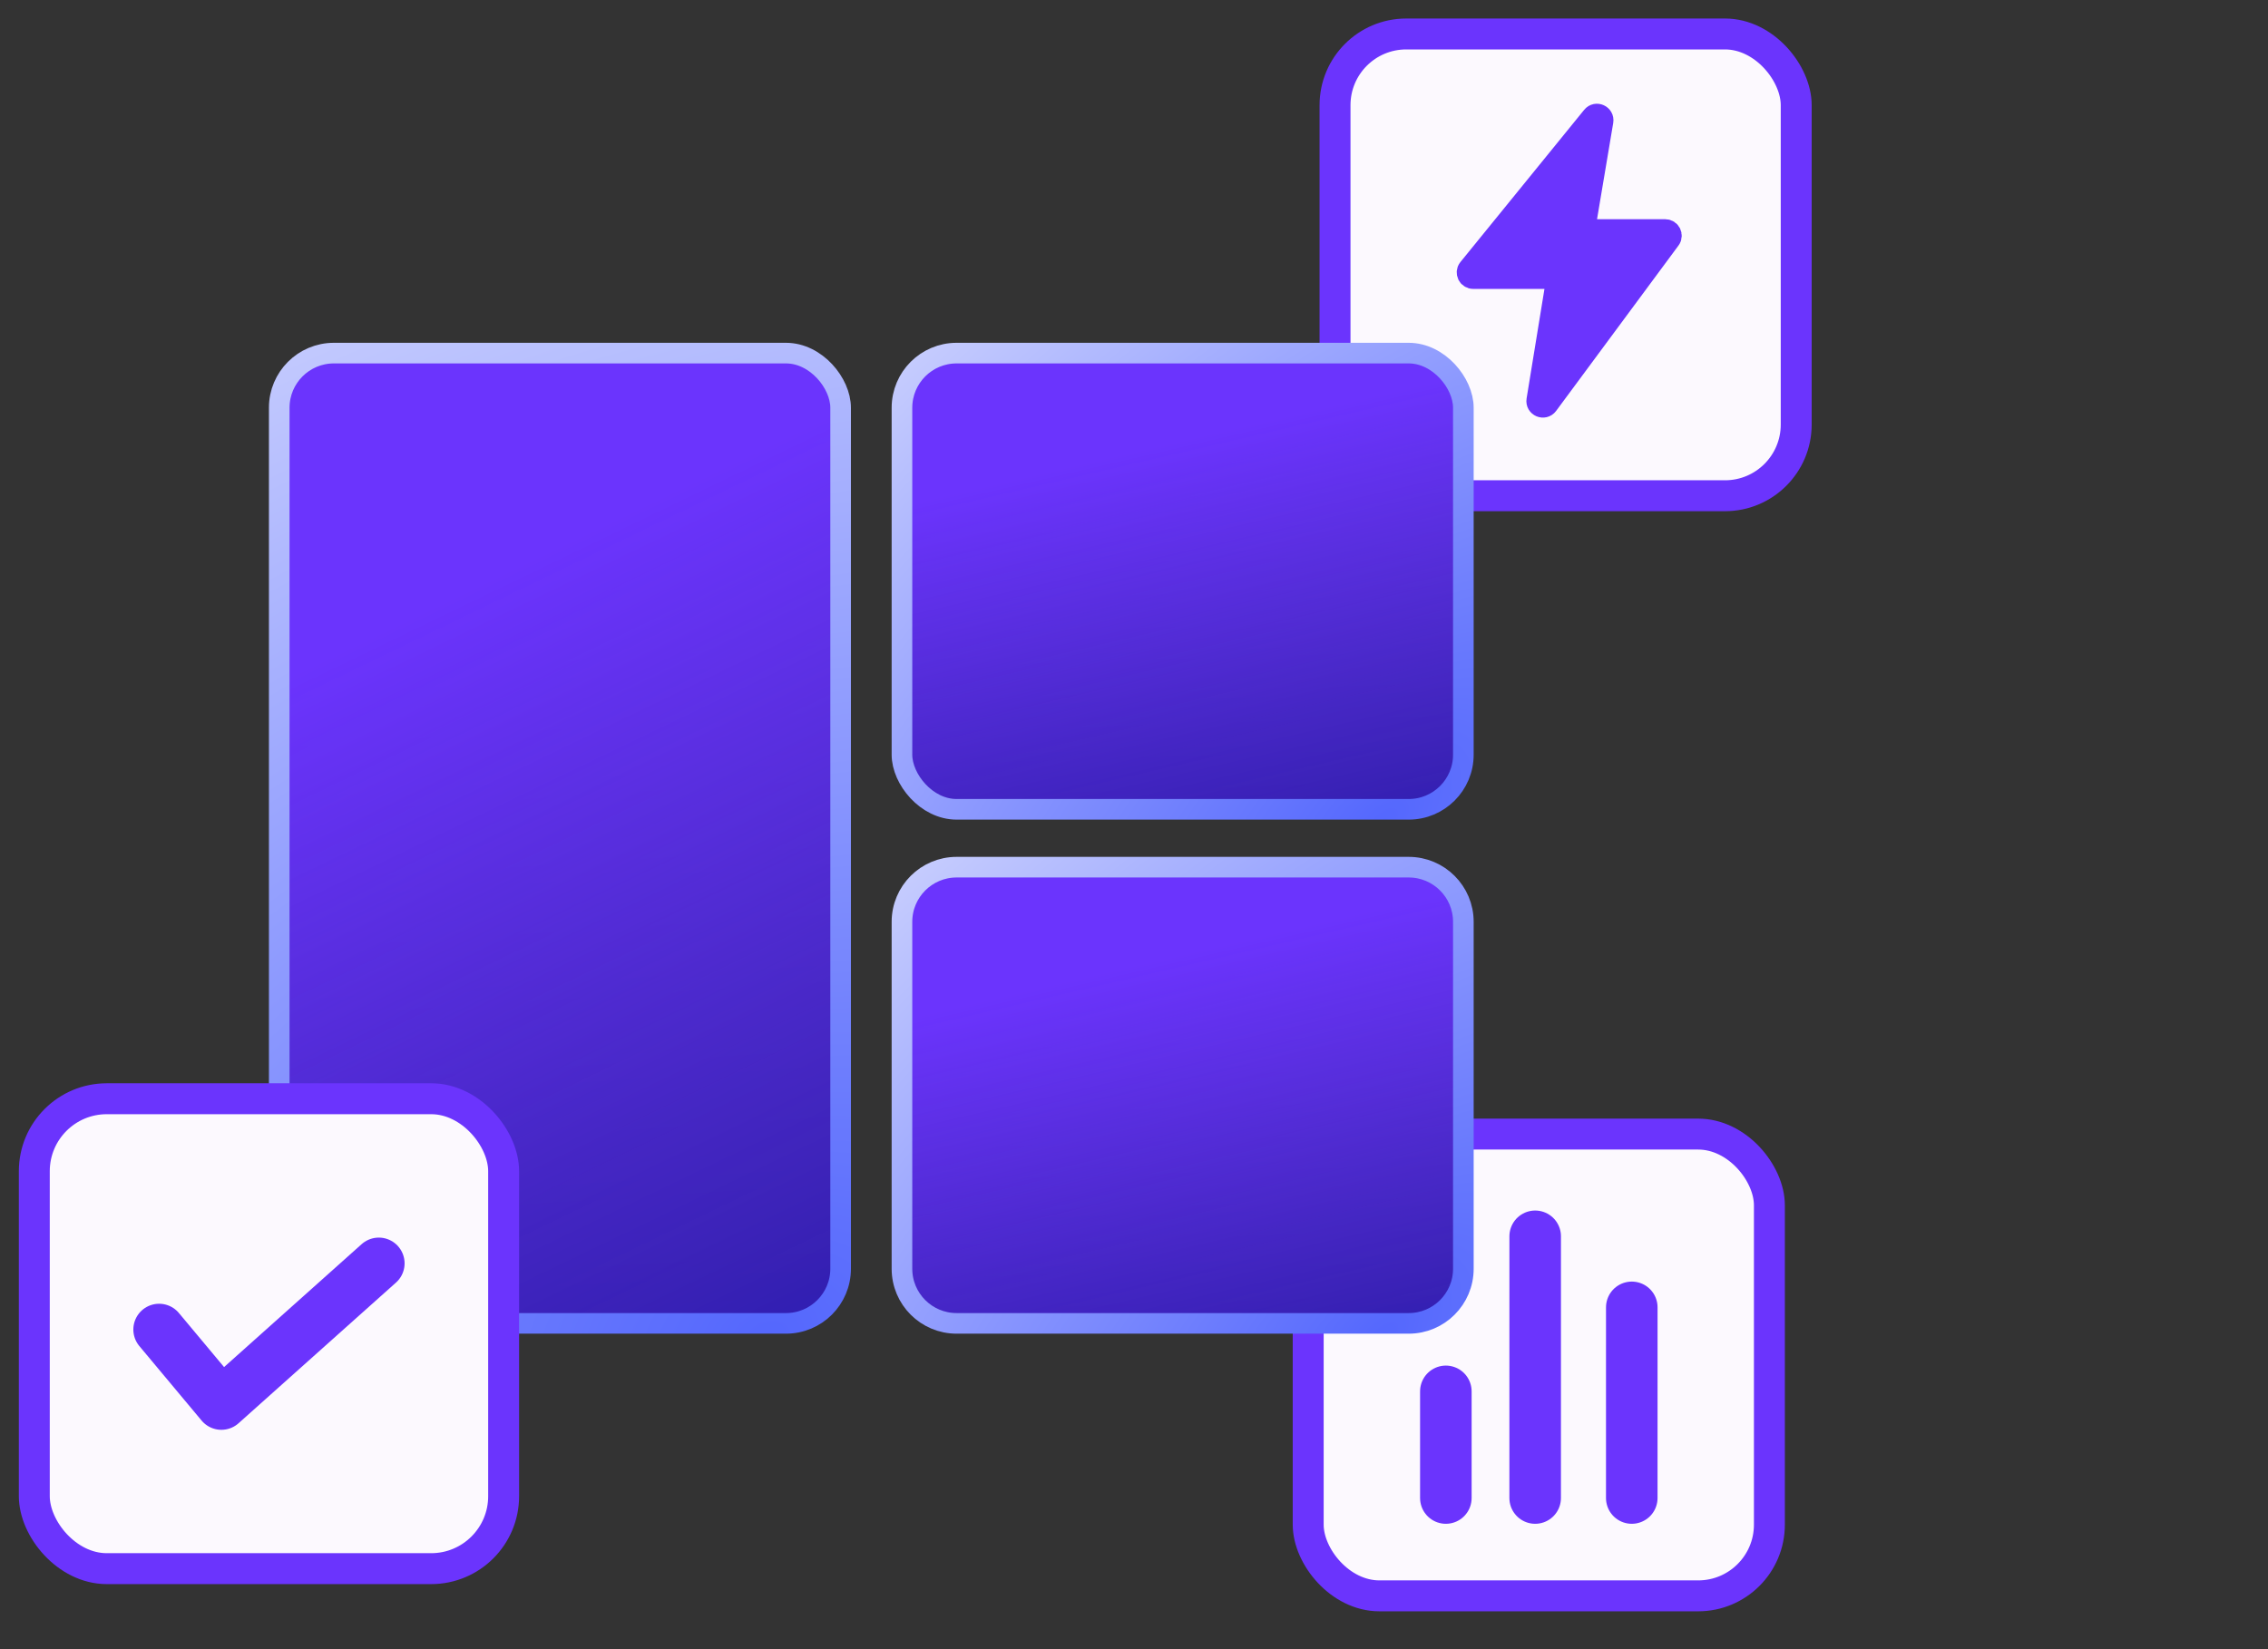 <?xml version="1.0" encoding="UTF-8"?>
<svg xmlns="http://www.w3.org/2000/svg" width="110" height="80" viewBox="0 0 110 80" fill="none">
  <rect x="0" y="0" width="110" height="80" fill="#333333" stroke="none"/>
  <rect x="63.449" y="55.014" width="22.368" height="22.4" rx="3.454" fill="#FCF9FE" stroke="#6B34FD" stroke-width="1.5"></rect>
  <path d="M79.142 72.668L79.143 63.419M74.457 72.668L74.458 59.972M70.125 72.668L70.125 67.494" stroke="#6B34FD" stroke-width="2.5" stroke-linecap="round" stroke-linejoin="round"></path>
  <rect x="64.75" y="1.648" width="22.368" height="22.4" rx="3.454" fill="#FCF9FE" stroke="#6B34FD" stroke-width="1.5"></rect>
  <path d="M77.221 5.644L71.22 13.026C71.061 13.222 71.2 13.515 71.453 13.515H75.143C75.328 13.515 75.469 13.681 75.439 13.863L74.535 19.408C74.484 19.719 74.885 19.888 75.072 19.635L81.007 11.612C81.154 11.414 81.013 11.133 80.766 11.133H77.221C77.035 11.133 76.894 10.966 76.925 10.784L77.749 5.883C77.8 5.579 77.415 5.405 77.221 5.644Z" fill="#6B34FD" stroke="#6B34FD" stroke-linecap="round" stroke-linejoin="round"></path>
  <rect x="13.543" y="17.129" width="27.228" height="47.067" rx="2.65" fill="#6B34FD"></rect>
  <rect x="13.543" y="17.129" width="27.228" height="47.067" rx="2.65" fill="url(#paint0_linear_2444_3297)"></rect>
  <rect x="13.543" y="17.129" width="27.228" height="47.067" rx="2.65" fill="url(#paint1_linear_2444_3297)"></rect>
  <rect x="13.543" y="17.129" width="27.228" height="47.067" rx="2.65" stroke="url(#paint2_radial_2444_3297)"></rect>
  <path d="M43.746 44.716C43.746 43.253 44.932 42.066 46.396 42.066H68.324C69.787 42.066 70.974 43.253 70.974 44.716V61.546C70.974 63.01 69.787 64.196 68.324 64.196H46.396C44.932 64.196 43.746 63.01 43.746 61.546V44.716Z" fill="#6B34FD"></path>
  <path d="M43.746 44.716C43.746 43.253 44.932 42.066 46.396 42.066H68.324C69.787 42.066 70.974 43.253 70.974 44.716V61.546C70.974 63.01 69.787 64.196 68.324 64.196H46.396C44.932 64.196 43.746 63.01 43.746 61.546V44.716Z" fill="url(#paint3_linear_2444_3297)"></path>
  <path d="M43.746 44.716C43.746 43.253 44.932 42.066 46.396 42.066H68.324C69.787 42.066 70.974 43.253 70.974 44.716V61.546C70.974 63.01 69.787 64.196 68.324 64.196H46.396C44.932 64.196 43.746 63.01 43.746 61.546V44.716Z" fill="url(#paint4_linear_2444_3297)"></path>
  <path d="M43.746 44.716C43.746 43.253 44.932 42.066 46.396 42.066H68.324C69.787 42.066 70.974 43.253 70.974 44.716V61.546C70.974 63.01 69.787 64.196 68.324 64.196H46.396C44.932 64.196 43.746 63.01 43.746 61.546V44.716Z" stroke="url(#paint5_radial_2444_3297)"></path>
  <rect x="43.746" y="17.129" width="27.228" height="22.13" rx="2.65" fill="#6B34FD"></rect>
  <rect x="43.746" y="17.129" width="27.228" height="22.13" rx="2.65" fill="url(#paint6_linear_2444_3297)"></rect>
  <rect x="43.746" y="17.129" width="27.228" height="22.13" rx="2.65" fill="url(#paint7_linear_2444_3297)"></rect>
  <rect x="43.746" y="17.129" width="27.228" height="22.13" rx="2.65" stroke="url(#paint8_radial_2444_3297)"></rect>
  <rect x="1.664" y="53.299" width="22.763" height="22.795" rx="3.515" fill="#FCF9FE" stroke="#6B34FD" stroke-width="1.5"></rect>
  <path d="M7.717 64.494L10.737 68.109L18.373 61.285" stroke="#6B34FD" stroke-width="2.5" stroke-linecap="round" stroke-linejoin="round"></path>
  <defs>
    <linearGradient id="paint0_linear_2444_3297" x1="20.121" y1="10.873" x2="24.116" y2="72.509" gradientUnits="userSpaceOnUse">
      <stop offset="0.165" stop-color="#1C2069"></stop>
      <stop offset="0.959" stop-color="#121185"></stop>
    </linearGradient>
    <linearGradient id="paint1_linear_2444_3297" x1="17.156" y1="23.927" x2="65.99" y2="125.059" gradientUnits="userSpaceOnUse">
      <stop offset="0.059" stop-color="#6B34FD"></stop>
      <stop offset="0.372" stop-color="#6B34FD" stop-opacity="0.43"></stop>
      <stop offset="0.627" stop-color="#1922FA" stop-opacity="0.13"></stop>
    </linearGradient>
    <radialGradient id="paint2_radial_2444_3297" cx="0" cy="0" r="1" gradientUnits="userSpaceOnUse" gradientTransform="translate(36.986 64.696) rotate(-113.252) scale(81.638 117.531)">
      <stop stop-color="#5467FD"></stop>
      <stop offset="1" stop-color="white"></stop>
    </radialGradient>
    <linearGradient id="paint3_linear_2444_3297" x1="50.324" y1="38.797" x2="51.252" y2="68.551" gradientUnits="userSpaceOnUse">
      <stop offset="0.165" stop-color="#1C2069"></stop>
      <stop offset="0.959" stop-color="#121185"></stop>
    </linearGradient>
    <linearGradient id="paint4_linear_2444_3297" x1="47.359" y1="45.078" x2="60.589" y2="102.016" gradientUnits="userSpaceOnUse">
      <stop offset="0.059" stop-color="#6B34FD"></stop>
      <stop offset="0.372" stop-color="#6B34FD" stop-opacity="0.43"></stop>
      <stop offset="0.627" stop-color="#1922FA" stop-opacity="0.13"></stop>
    </linearGradient>
    <radialGradient id="paint5_radial_2444_3297" cx="0" cy="0" r="1" gradientUnits="userSpaceOnUse" gradientTransform="translate(67.189 64.696) rotate(-131.762) scale(48.388 95.418)">
      <stop stop-color="#5467FD"></stop>
      <stop offset="1" stop-color="white"></stop>
    </radialGradient>
    <linearGradient id="paint6_linear_2444_3297" x1="50.324" y1="13.859" x2="51.252" y2="43.614" gradientUnits="userSpaceOnUse">
      <stop offset="0.165" stop-color="#1C2069"></stop>
      <stop offset="0.959" stop-color="#121185"></stop>
    </linearGradient>
    <linearGradient id="paint7_linear_2444_3297" x1="47.359" y1="20.141" x2="60.589" y2="77.079" gradientUnits="userSpaceOnUse">
      <stop offset="0.059" stop-color="#6B34FD"></stop>
      <stop offset="0.372" stop-color="#6B34FD" stop-opacity="0.43"></stop>
      <stop offset="0.627" stop-color="#1922FA" stop-opacity="0.13"></stop>
    </linearGradient>
    <radialGradient id="paint8_radial_2444_3297" cx="0" cy="0" r="1" gradientUnits="userSpaceOnUse" gradientTransform="translate(67.189 39.759) rotate(-131.762) scale(48.388 95.418)">
      <stop stop-color="#5467FD"></stop>
      <stop offset="1" stop-color="white"></stop>
    </radialGradient>
  </defs>
</svg>
